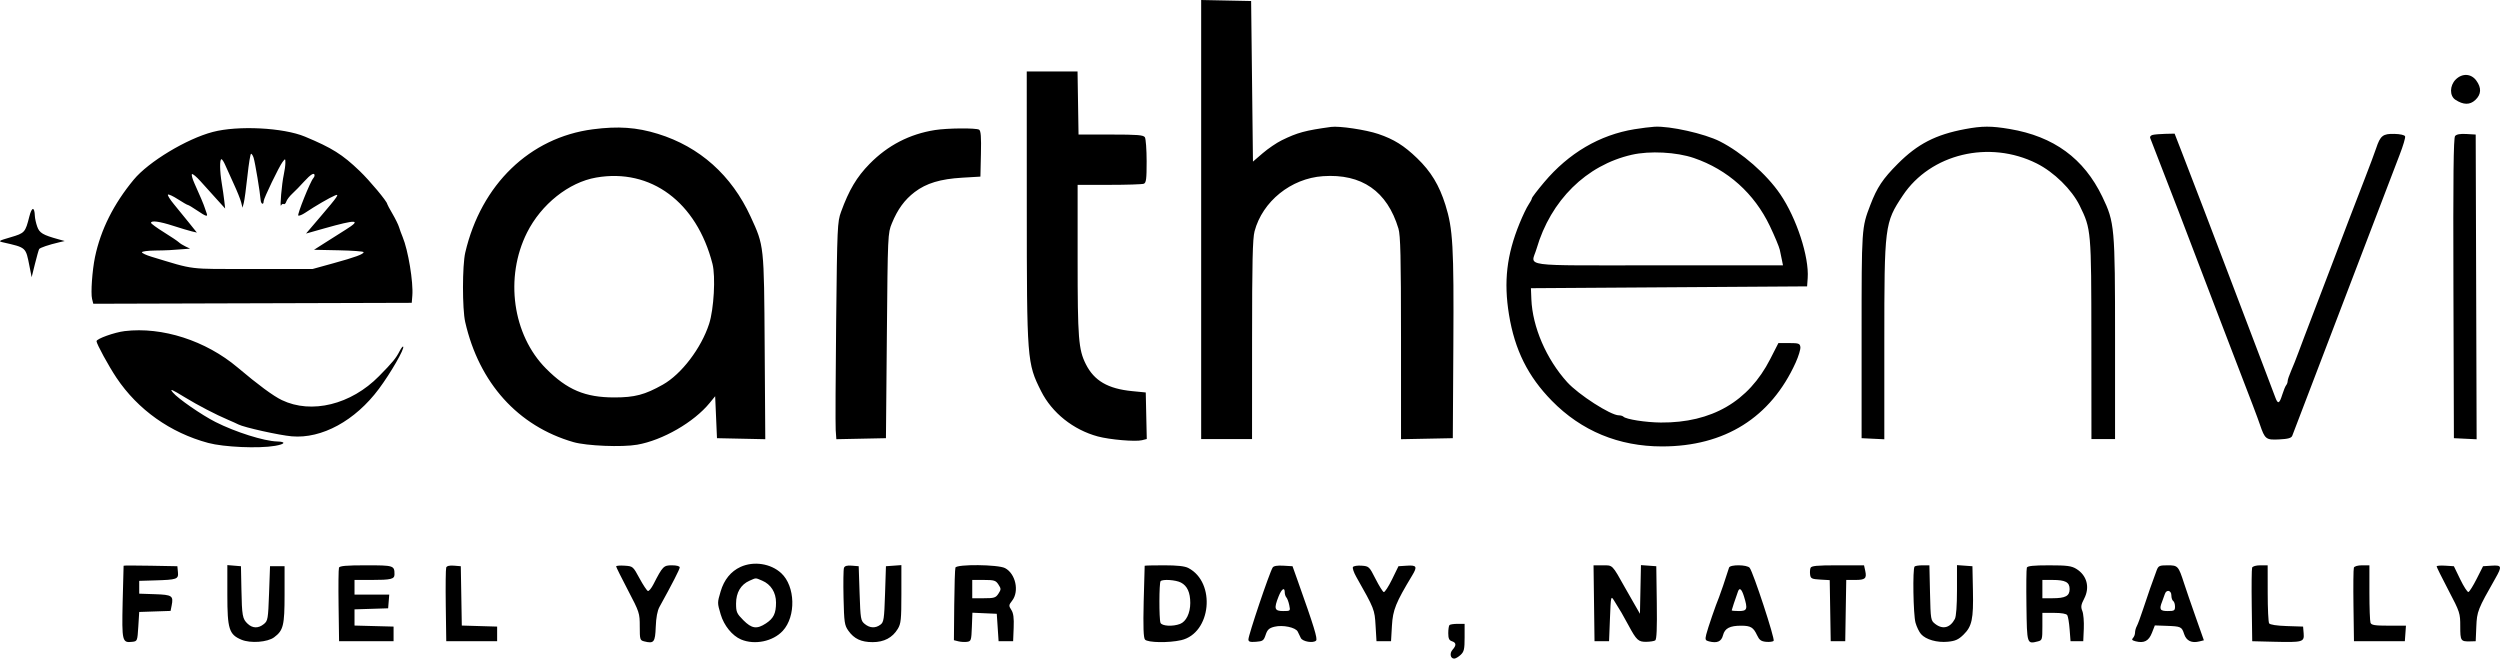 <svg width="186" height="49" viewBox="0 0 186 49" fill="none" xmlns="http://www.w3.org/2000/svg">
<path fill-rule="evenodd" clip-rule="evenodd" d="M89.367 16.335V32.669H91.26H93.152L93.154 25.286C93.155 19.502 93.195 17.753 93.339 17.209C93.927 14.985 96.051 13.272 98.425 13.108C101.311 12.909 103.206 14.223 104.044 17.005C104.196 17.508 104.234 19.107 104.235 25.154L104.236 32.677L106.163 32.639L108.089 32.601L108.129 25.729C108.172 18.319 108.099 17.032 107.54 15.248C107.077 13.775 106.465 12.764 105.432 11.769C104.456 10.828 103.711 10.363 102.547 9.968C101.628 9.656 99.641 9.359 99.032 9.443C97.108 9.707 96.532 9.863 95.365 10.435C94.984 10.621 94.346 11.055 93.946 11.399L93.22 12.023L93.152 6.049L93.084 0.076L91.226 0.038L89.367 0V16.335ZM76.393 15.284C76.396 26.826 76.411 27.015 77.457 29.101C78.265 30.713 79.853 31.98 81.68 32.472C82.572 32.712 84.477 32.875 84.962 32.752L85.32 32.662L85.282 30.93L85.244 29.199L84.231 29.1C82.429 28.923 81.407 28.329 80.787 27.096C80.241 26.012 80.175 25.174 80.175 19.307V13.753H82.53C83.825 13.753 84.98 13.716 85.098 13.67C85.276 13.601 85.311 13.324 85.31 12.003C85.309 11.132 85.25 10.327 85.18 10.214C85.073 10.045 84.637 10.01 82.647 10.01H80.243L80.206 7.663L80.169 5.315H78.28H76.39L76.393 15.284ZM182.699 5.921C182.252 6.372 182.241 7.131 182.678 7.419C183.272 7.811 183.757 7.819 184.161 7.442C184.611 7.022 184.635 6.537 184.234 5.99C183.849 5.465 183.182 5.435 182.699 5.921ZM44.111 9.619C39.419 10.229 35.796 13.728 34.616 18.788C34.392 19.749 34.389 22.984 34.611 23.959C35.645 28.493 38.539 31.703 42.664 32.893C43.643 33.176 46.282 33.283 47.407 33.086C49.3 32.754 51.626 31.415 52.797 29.982L53.208 29.479L53.276 31.04L53.343 32.601L55.14 32.639L56.937 32.677L56.892 25.835C56.842 18.199 56.853 18.309 55.846 16.118C54.429 13.038 52.056 10.919 48.95 9.959C47.368 9.47 45.997 9.374 44.111 9.619ZM121.606 9.614C119.018 10.035 116.714 11.387 114.885 13.559C114.385 14.152 113.975 14.689 113.973 14.752C113.971 14.816 113.858 15.03 113.722 15.229C113.586 15.427 113.288 16.049 113.059 16.611C112.096 18.967 111.867 20.948 112.27 23.415C112.698 26.034 113.678 28.004 115.456 29.817C117.657 32.062 120.437 33.214 123.657 33.214C128.322 33.214 131.749 31.063 133.599 26.974C133.814 26.498 133.971 25.977 133.948 25.817C133.912 25.555 133.822 25.524 133.11 25.524H132.313L131.702 26.72C130.091 29.873 127.346 31.464 123.566 31.436C122.441 31.427 120.979 31.198 120.782 31C120.727 30.945 120.572 30.9 120.437 30.9C119.832 30.9 117.435 29.359 116.597 28.431C115.045 26.715 114.015 24.326 113.933 22.258L113.901 21.442L124.175 21.374L134.448 21.306L134.492 20.693C134.605 19.11 133.665 16.231 132.452 14.451C131.433 12.954 129.602 11.352 127.959 10.519C126.822 9.942 124.235 9.362 123.093 9.429C122.796 9.446 122.127 9.529 121.606 9.614ZM146.208 9.604C144.015 10.014 142.668 10.708 141.198 12.183C140.078 13.306 139.652 13.944 139.153 15.25C138.501 16.955 138.503 16.929 138.503 24.98V32.601L139.348 32.642L140.193 32.682V25.472C140.193 16.768 140.217 16.577 141.565 14.55C143.632 11.441 148.002 10.393 151.532 12.161C152.817 12.804 154.141 14.104 154.727 15.296C155.586 17.048 155.592 17.117 155.598 25.286L155.603 32.669H156.481H157.36V25.247C157.36 16.883 157.329 16.543 156.413 14.637C155.041 11.787 152.803 10.15 149.52 9.597C148.153 9.366 147.474 9.367 146.208 9.604ZM15.832 9.817C13.881 10.329 11.053 12.035 9.952 13.364C8.453 15.174 7.492 17.093 7.067 19.128C6.862 20.113 6.743 21.806 6.849 22.233L6.94 22.6L18.787 22.565L30.634 22.53L30.677 21.997C30.759 20.988 30.367 18.614 29.956 17.631C29.862 17.407 29.741 17.076 29.687 16.896C29.633 16.716 29.413 16.27 29.199 15.903C28.984 15.537 28.809 15.21 28.809 15.177C28.809 14.999 27.507 13.438 26.762 12.724C25.472 11.487 24.705 11.005 22.686 10.164C21.079 9.496 17.707 9.324 15.832 9.817ZM69.564 9.675C67.673 9.973 66.049 10.813 64.698 12.191C63.741 13.167 63.167 14.132 62.572 15.767C62.303 16.506 62.286 16.886 62.21 23.927C62.166 27.989 62.151 31.619 62.176 31.994L62.224 32.677L64.069 32.639L65.914 32.601L65.982 24.98C66.049 17.44 66.053 17.351 66.357 16.611C66.785 15.569 67.303 14.86 68.055 14.287C68.917 13.632 69.966 13.315 71.592 13.22L72.943 13.14L72.981 11.45C73.01 10.189 72.976 9.731 72.846 9.649C72.633 9.512 70.484 9.529 69.564 9.675ZM160.155 10.038C160.019 10.073 159.937 10.173 159.972 10.26C160.106 10.589 161.589 14.421 162.088 15.726C163.344 19.011 164.31 21.54 164.79 22.803C165.075 23.551 165.615 24.96 165.989 25.933C167.615 30.155 167.937 31.002 168.132 31.573C168.509 32.682 168.588 32.743 169.576 32.692C170.238 32.658 170.474 32.592 170.544 32.42C170.672 32.103 173.4 24.965 175.934 18.312C177.103 15.243 178.272 12.188 178.531 11.522C178.79 10.857 178.974 10.237 178.939 10.145C178.9 10.045 178.582 9.972 178.14 9.962C177.287 9.942 177.097 10.092 176.784 11.034C176.671 11.372 176.294 12.383 175.945 13.279C175.236 15.104 174.231 17.73 173.419 19.877C173.123 20.663 172.83 21.428 172.77 21.578C172.709 21.728 172.405 22.524 172.094 23.347C171.783 24.17 171.479 24.966 171.419 25.116C171.358 25.266 171.175 25.756 171.01 26.205C170.846 26.654 170.596 27.281 170.456 27.598C170.316 27.916 170.201 28.256 170.201 28.354C170.201 28.452 170.151 28.59 170.09 28.661C170.028 28.732 169.897 29.051 169.798 29.369C169.587 30.044 169.475 30.088 169.285 29.573C169.209 29.367 168.902 28.556 168.603 27.77C167.575 25.067 166.971 23.478 166.146 21.306C164.689 17.465 163.078 13.255 162.333 11.337L161.791 9.942L161.096 9.958C160.714 9.967 160.29 10.003 160.155 10.038ZM182.658 10.121C182.54 10.264 182.509 13.119 182.535 21.457L182.57 32.601L183.415 32.642L184.261 32.682L184.227 21.346L184.192 10.01L183.504 9.97C183.037 9.942 182.766 9.991 182.658 10.121ZM121.403 11.515C118.022 12.287 115.373 14.903 114.32 18.507C113.917 19.887 112.843 19.741 123.379 19.741H132.654L132.579 19.366C132.538 19.16 132.464 18.808 132.416 18.584C132.367 18.359 132.034 17.563 131.677 16.815C130.516 14.385 128.541 12.618 126.025 11.756C124.732 11.313 122.741 11.209 121.403 11.515ZM18.41 13.087C18.313 13.994 18.191 14.897 18.138 15.095L18.042 15.454L17.94 15.046C17.884 14.822 17.637 14.209 17.393 13.685C17.148 13.161 16.864 12.533 16.762 12.29C16.66 12.046 16.531 11.847 16.475 11.847C16.336 11.847 16.347 12.729 16.497 13.626C16.565 14.032 16.651 14.624 16.686 14.94L16.752 15.514L16.108 14.804C15.754 14.413 15.217 13.818 14.915 13.481C14.614 13.145 14.328 12.908 14.281 12.956C14.233 13.003 14.316 13.309 14.464 13.636C14.841 14.464 15.19 15.293 15.231 15.454C15.25 15.529 15.308 15.697 15.361 15.828C15.494 16.162 15.353 16.127 14.662 15.658C14.332 15.433 14.024 15.25 13.979 15.25C13.933 15.25 13.599 15.058 13.237 14.824C12.874 14.59 12.541 14.435 12.496 14.48C12.451 14.525 12.652 14.848 12.941 15.196C13.23 15.545 13.733 16.162 14.057 16.567L14.648 17.304L14.26 17.212C14.047 17.161 13.423 16.974 12.875 16.797C11.867 16.471 11.236 16.387 11.236 16.579C11.236 16.637 11.665 16.95 12.189 17.276C12.713 17.601 13.215 17.938 13.304 18.024C13.394 18.11 13.619 18.252 13.805 18.339L14.143 18.497L13.805 18.525C12.76 18.611 12.432 18.628 11.54 18.639C11.001 18.646 10.56 18.705 10.56 18.769C10.56 18.834 10.88 18.983 11.27 19.101C14.568 20.098 13.869 20.013 18.788 20.013H23.258L24.783 19.592C26.448 19.133 27.052 18.911 27.052 18.759C27.052 18.704 26.222 18.643 25.208 18.622L23.363 18.584L24.228 18.033C24.703 17.73 25.381 17.301 25.733 17.08C26.93 16.332 26.544 16.31 24.133 16.991L22.768 17.377L23.862 16.096C25.126 14.617 25.28 14.392 24.928 14.539C24.512 14.713 23.496 15.303 22.691 15.839C22.485 15.976 22.261 16.067 22.193 16.043C22.081 16.003 23.099 13.468 23.313 13.253C23.362 13.203 23.402 13.112 23.402 13.05C23.402 12.798 23.116 12.966 22.63 13.502C22.349 13.814 21.952 14.221 21.749 14.407C21.546 14.593 21.344 14.86 21.3 14.999C21.256 15.139 21.169 15.222 21.106 15.183C21.043 15.144 20.957 15.189 20.913 15.283C20.803 15.523 20.965 13.664 21.111 13.004C21.178 12.705 21.232 12.307 21.232 12.12C21.231 11.786 21.227 11.785 21.021 12.052C20.77 12.376 19.617 14.767 19.617 14.962C19.617 15.28 19.412 15.191 19.389 14.863C19.351 14.319 18.981 12.095 18.871 11.745C18.818 11.577 18.732 11.439 18.68 11.439C18.628 11.439 18.507 12.181 18.41 13.087ZM44.354 13.21C42.319 13.563 40.267 15.197 39.209 17.307C37.538 20.641 38.135 24.916 40.623 27.421C42.193 29.002 43.534 29.569 45.706 29.569C47.226 29.57 47.975 29.372 49.316 28.617C50.699 27.839 52.172 25.904 52.758 24.096C53.114 23 53.249 20.573 53.008 19.63C51.831 15.032 48.422 12.503 44.354 13.21ZM2.185 16.1C1.883 17.299 1.843 17.343 0.786 17.653C-0.106 17.914 -0.153 17.945 0.22 18.03C1.969 18.43 1.911 18.377 2.194 19.809L2.355 20.625L2.601 19.632C2.737 19.086 2.877 18.591 2.912 18.533C2.976 18.429 3.623 18.21 4.41 18.026L4.816 17.932L4.342 17.801C3.189 17.482 2.938 17.333 2.771 16.867C2.68 16.613 2.6 16.253 2.593 16.066C2.568 15.364 2.367 15.381 2.185 16.1ZM9.276 24.634C8.521 24.724 7.181 25.204 7.181 25.385C7.181 25.582 8.089 27.246 8.669 28.111C10.258 30.483 12.678 32.2 15.494 32.955C16.664 33.268 19.246 33.38 20.462 33.171C21.223 33.041 21.305 32.865 20.614 32.845C19.637 32.817 17.523 32.15 16.035 31.398C15.011 30.881 13.228 29.647 12.86 29.2C12.6 28.885 12.752 28.947 13.757 29.562C14.724 30.153 16.059 30.848 16.981 31.238C17.279 31.364 17.618 31.518 17.736 31.579C18.157 31.799 20.783 32.383 21.712 32.463C23.94 32.656 26.427 31.3 28.191 28.93C29.078 27.738 30.123 25.918 29.995 25.788C29.962 25.756 29.85 25.897 29.744 26.101C29.454 26.664 29.232 26.935 28.201 27.984C26.119 30.102 23.178 30.827 20.969 29.767C20.329 29.46 19.222 28.643 17.679 27.341C15.313 25.343 12.072 24.299 9.276 24.634ZM55.095 42.179C54.38 42.506 53.872 43.131 53.617 43.996C53.364 44.855 53.364 44.844 53.619 45.711C53.865 46.545 54.48 47.301 55.136 47.578C56.151 48.004 57.507 47.724 58.237 46.936C59.234 45.859 59.175 43.617 58.124 42.644C57.345 41.924 56.079 41.729 55.095 42.179ZM9.196 42.09C9.189 42.111 9.157 43.328 9.125 44.796C9.062 47.724 9.09 47.838 9.843 47.751C10.217 47.708 10.223 47.692 10.29 46.618L10.358 45.53L11.524 45.491L12.691 45.452L12.771 45.05C12.915 44.324 12.807 44.251 11.528 44.208L10.358 44.169V43.693V43.216L11.507 43.182C13.177 43.133 13.289 43.093 13.238 42.565L13.196 42.127L11.203 42.09C10.106 42.069 9.203 42.069 9.196 42.09ZM16.914 44.263C16.915 46.8 17.043 47.208 17.96 47.593C18.634 47.877 19.9 47.784 20.396 47.414C21.082 46.903 21.172 46.537 21.172 44.237V42.127H20.631H20.09L20.018 44.151C19.949 46.06 19.927 46.189 19.631 46.43C19.224 46.762 18.795 46.755 18.428 46.41C18.039 46.046 18 45.829 17.961 43.829L17.927 42.127L17.421 42.085L16.914 42.043L16.914 44.263ZM25.22 42.233C25.183 42.329 25.17 43.6 25.19 45.057L25.227 47.707H27.255H29.282V47.163V46.618L27.829 46.58L26.376 46.541V45.938V45.336L27.626 45.297L28.877 45.258L28.919 44.747L28.96 44.237H27.668H26.376V43.693V43.148H27.649C29.091 43.148 29.35 43.086 29.35 42.736C29.35 42.075 29.302 42.059 27.236 42.059C25.777 42.059 25.269 42.103 25.22 42.233ZM33.198 42.225C33.16 42.326 33.145 43.6 33.165 45.057L33.202 47.707H35.095H36.987V47.163V46.618L35.672 46.58L34.358 46.541L34.321 44.334L34.283 42.127L33.776 42.085C33.444 42.057 33.243 42.106 33.198 42.225ZM45.841 42.14C45.841 42.192 46.236 42.99 46.72 43.912C47.575 45.545 47.598 45.615 47.598 46.611C47.598 47.58 47.615 47.638 47.925 47.717C48.654 47.901 48.744 47.789 48.787 46.645C48.813 45.945 48.908 45.437 49.068 45.149C50.011 43.443 50.572 42.349 50.572 42.216C50.572 42.122 50.339 42.059 49.993 42.059C49.371 42.059 49.304 42.128 48.614 43.474C48.464 43.765 48.281 43.989 48.206 43.97C48.132 43.952 47.851 43.529 47.582 43.032C47.097 42.135 47.089 42.127 46.467 42.086C46.123 42.063 45.841 42.087 45.841 42.14ZM62.792 42.25C62.748 42.364 62.734 43.363 62.759 44.47C62.802 46.319 62.831 46.518 63.12 46.927C63.546 47.528 64.073 47.775 64.928 47.775C65.774 47.774 66.397 47.445 66.794 46.79C67.032 46.397 67.062 46.102 67.063 44.195L67.063 42.044L66.489 42.086L65.914 42.127L65.847 44.197C65.786 46.063 65.753 46.288 65.509 46.472C65.139 46.753 64.722 46.737 64.341 46.427C64.038 46.18 64.019 46.066 63.954 44.147L63.887 42.127L63.379 42.085C63.02 42.055 62.847 42.104 62.792 42.25ZM71.084 42.23C71.048 42.323 71.009 43.577 70.995 45.015L70.971 47.631L71.301 47.714C71.483 47.76 71.775 47.777 71.95 47.752C72.248 47.71 72.27 47.643 72.307 46.646L72.347 45.586L73.253 45.626L74.16 45.666L74.228 46.687L74.295 47.707H74.836H75.377L75.417 46.706C75.446 45.967 75.4 45.619 75.241 45.375C75.041 45.067 75.045 45.02 75.303 44.69C75.848 43.992 75.56 42.676 74.773 42.266C74.255 41.996 71.183 41.966 71.084 42.23ZM85.164 42.093C85.157 42.112 85.124 43.312 85.09 44.76C85.046 46.649 85.074 47.446 85.187 47.583C85.377 47.815 86.96 47.841 87.88 47.628C90.113 47.112 90.486 43.339 88.412 42.259C88.147 42.121 87.59 42.059 86.603 42.059C85.818 42.059 85.171 42.075 85.164 42.093ZM94.687 42.223C94.448 42.602 92.882 47.244 92.882 47.573C92.882 47.745 93.001 47.782 93.445 47.749C93.954 47.711 94.023 47.662 94.165 47.231C94.292 46.848 94.419 46.73 94.809 46.631C95.427 46.474 96.397 46.675 96.551 46.993C96.615 47.124 96.718 47.338 96.782 47.469C96.911 47.737 97.707 47.871 97.916 47.66C98.044 47.532 97.762 46.614 96.552 43.216L96.164 42.127L95.481 42.087C95.03 42.06 94.76 42.106 94.687 42.223ZM100.66 42.186C100.612 42.264 100.721 42.589 100.901 42.908C102.259 45.309 102.272 45.341 102.343 46.55L102.411 47.707H102.952H103.493L103.56 46.55C103.629 45.372 103.842 44.845 105.07 42.808C105.464 42.155 105.402 42.039 104.682 42.086L104.046 42.127L103.567 43.109C103.303 43.648 103.026 44.072 102.952 44.05C102.878 44.029 102.603 43.587 102.34 43.069C101.877 42.153 101.849 42.126 101.305 42.086C100.998 42.063 100.708 42.109 100.66 42.186ZM118.596 44.883L118.632 47.707H119.173H119.714L119.781 46.006C119.848 44.323 119.852 44.309 120.085 44.679C120.538 45.396 120.754 45.766 121.164 46.53C121.754 47.629 121.894 47.759 122.482 47.751C122.763 47.747 123.062 47.7 123.147 47.647C123.257 47.579 123.291 46.762 123.265 44.84L123.228 42.127L122.658 42.086L122.087 42.044L122.049 43.855L122.012 45.666L121.544 44.849C121.286 44.4 121.007 43.91 120.923 43.761C119.917 41.969 120.007 42.059 119.221 42.059H118.559L118.596 44.883ZM128.641 42.23C128.371 43.086 127.987 44.22 127.893 44.441C127.672 44.956 127.054 46.755 126.946 47.198C126.851 47.59 126.874 47.65 127.149 47.719C127.756 47.873 128.072 47.734 128.193 47.259C128.325 46.744 128.7 46.549 129.556 46.552C130.252 46.555 130.452 46.676 130.723 47.255C130.892 47.616 131.026 47.716 131.39 47.751C131.641 47.775 131.897 47.744 131.959 47.682C132.077 47.562 130.437 42.564 130.175 42.245C129.977 42.005 128.716 41.992 128.641 42.23ZM134.703 42.254C134.662 42.36 134.649 42.59 134.674 42.764C134.713 43.042 134.803 43.085 135.425 43.121L136.131 43.162L136.168 45.435L136.205 47.707H136.746H137.286L137.323 45.428L137.361 43.148H138.025C138.778 43.148 138.898 43.039 138.773 42.464L138.684 42.059H136.731C135.163 42.059 134.763 42.098 134.703 42.254ZM142.446 42.15C142.291 42.306 142.347 45.74 142.514 46.331C142.601 46.639 142.785 47.019 142.924 47.176C143.286 47.587 144.114 47.823 144.921 47.745C145.475 47.691 145.709 47.586 146.083 47.221C146.714 46.605 146.831 46.061 146.786 43.935L146.749 42.127L146.174 42.086L145.6 42.044V43.898C145.6 45.046 145.54 45.865 145.442 46.049C145.09 46.715 144.54 46.854 143.978 46.419C143.648 46.164 143.639 46.109 143.593 44.109L143.547 42.059H143.041C142.763 42.059 142.495 42.1 142.446 42.15ZM150.797 42.233C150.76 42.329 150.747 43.599 150.767 45.056C150.807 47.953 150.798 47.926 151.626 47.717C151.935 47.638 151.953 47.579 151.953 46.616V45.598H152.824C153.372 45.598 153.735 45.661 153.804 45.768C153.864 45.861 153.943 46.336 153.98 46.823L154.048 47.707H154.521H154.994L155.035 46.765C155.057 46.247 155.008 45.659 154.925 45.458C154.801 45.156 154.825 44.997 155.065 44.533C155.501 43.691 155.267 42.809 154.479 42.325C154.117 42.103 153.794 42.06 152.456 42.06C151.286 42.06 150.845 42.106 150.797 42.233ZM160.455 42.434C160.174 43.177 159.772 44.325 159.445 45.326C159.261 45.887 159.052 46.453 158.979 46.583C158.906 46.712 158.847 46.93 158.847 47.066C158.847 47.201 158.777 47.383 158.692 47.468C158.576 47.585 158.626 47.647 158.895 47.714C159.518 47.872 159.867 47.691 160.102 47.088L160.32 46.531L161.171 46.562C162.272 46.602 162.32 46.624 162.5 47.175C162.665 47.678 163.059 47.867 163.638 47.721L163.968 47.638L163.356 45.903C163.019 44.949 162.63 43.819 162.492 43.39C162.075 42.103 162.035 42.059 161.272 42.059C160.661 42.059 160.584 42.094 160.455 42.434ZM167.558 42.233C167.522 42.329 167.508 43.6 167.529 45.057L167.565 47.707L169.188 47.747C171.334 47.799 171.445 47.767 171.392 47.124L171.35 46.618L170.138 46.579C169.378 46.554 168.887 46.478 168.822 46.375C168.765 46.284 168.718 45.276 168.717 44.135L168.714 42.059H168.17C167.852 42.059 167.597 42.132 167.558 42.233ZM175.128 42.233C175.091 42.329 175.078 43.6 175.098 45.057L175.135 47.707H177.028H178.92L178.962 47.129L179.003 46.55H177.726C176.686 46.55 176.433 46.51 176.366 46.335C176.321 46.217 176.284 45.206 176.284 44.09V42.059H175.739C175.421 42.059 175.167 42.132 175.128 42.233ZM181.286 42.14C181.286 42.192 181.681 42.99 182.164 43.912C183.017 45.539 183.043 45.618 183.043 46.599C183.043 47.683 183.078 47.736 183.786 47.718L184.192 47.707L184.238 46.619C184.285 45.484 184.342 45.34 185.665 43.012C186.164 42.134 186.134 42.037 185.378 42.086L184.739 42.127L184.263 43.069C184.001 43.587 183.726 44.027 183.651 44.046C183.577 44.065 183.303 43.641 183.042 43.104L182.569 42.127L181.927 42.086C181.574 42.063 181.286 42.087 181.286 42.14ZM55.762 43.206C55.116 43.49 54.763 44.09 54.763 44.904C54.763 45.532 54.814 45.65 55.303 46.142C55.931 46.774 56.309 46.828 56.988 46.38C57.558 46.005 57.736 45.635 57.736 44.83C57.736 44.08 57.352 43.472 56.707 43.201C56.18 42.979 56.283 42.978 55.762 43.206ZM72.335 43.829V44.509H73.198C73.97 44.509 74.085 44.473 74.283 44.169C74.488 43.854 74.488 43.803 74.283 43.488C74.085 43.184 73.97 43.148 73.198 43.148H72.335V43.829ZM86.348 43.239C86.236 43.352 86.228 46.042 86.34 46.335C86.434 46.582 87.25 46.63 87.797 46.42C88.249 46.247 88.556 45.617 88.556 44.862C88.556 44.08 88.331 43.587 87.861 43.342C87.478 43.143 86.509 43.077 86.348 43.239ZM151.953 43.829V44.509H152.705C153.668 44.509 153.98 44.342 153.98 43.829C153.98 43.315 153.668 43.148 152.705 43.148H151.953V43.829ZM95.127 44.376C94.766 45.284 94.821 45.462 95.461 45.462C96.012 45.462 96.012 45.461 95.92 45.019C95.869 44.776 95.773 44.519 95.706 44.448C95.64 44.377 95.585 44.208 95.585 44.074C95.585 43.652 95.353 43.805 95.127 44.376ZM129.309 43.999C129.105 44.566 128.838 45.367 128.838 45.411C128.838 45.439 129.081 45.462 129.379 45.462C129.995 45.462 130.044 45.316 129.751 44.371C129.581 43.823 129.421 43.688 129.309 43.999ZM161.062 44.203C161.021 44.334 160.932 44.582 160.863 44.754C160.63 45.34 160.702 45.462 161.28 45.462C161.763 45.462 161.821 45.426 161.821 45.13C161.821 44.947 161.76 44.759 161.685 44.713C161.611 44.667 161.55 44.48 161.55 44.297C161.55 43.908 161.176 43.836 161.062 44.203ZM107.841 46.505C107.791 46.555 107.751 46.826 107.751 47.108C107.751 47.501 107.814 47.641 108.021 47.707C108.349 47.812 108.365 48.012 108.072 48.338C107.833 48.604 107.906 49 108.194 49C108.294 49 108.509 48.875 108.672 48.722C108.925 48.485 108.967 48.299 108.967 47.43V46.414H108.449C108.164 46.414 107.89 46.455 107.841 46.505Z" fill="black"/>
</svg>
